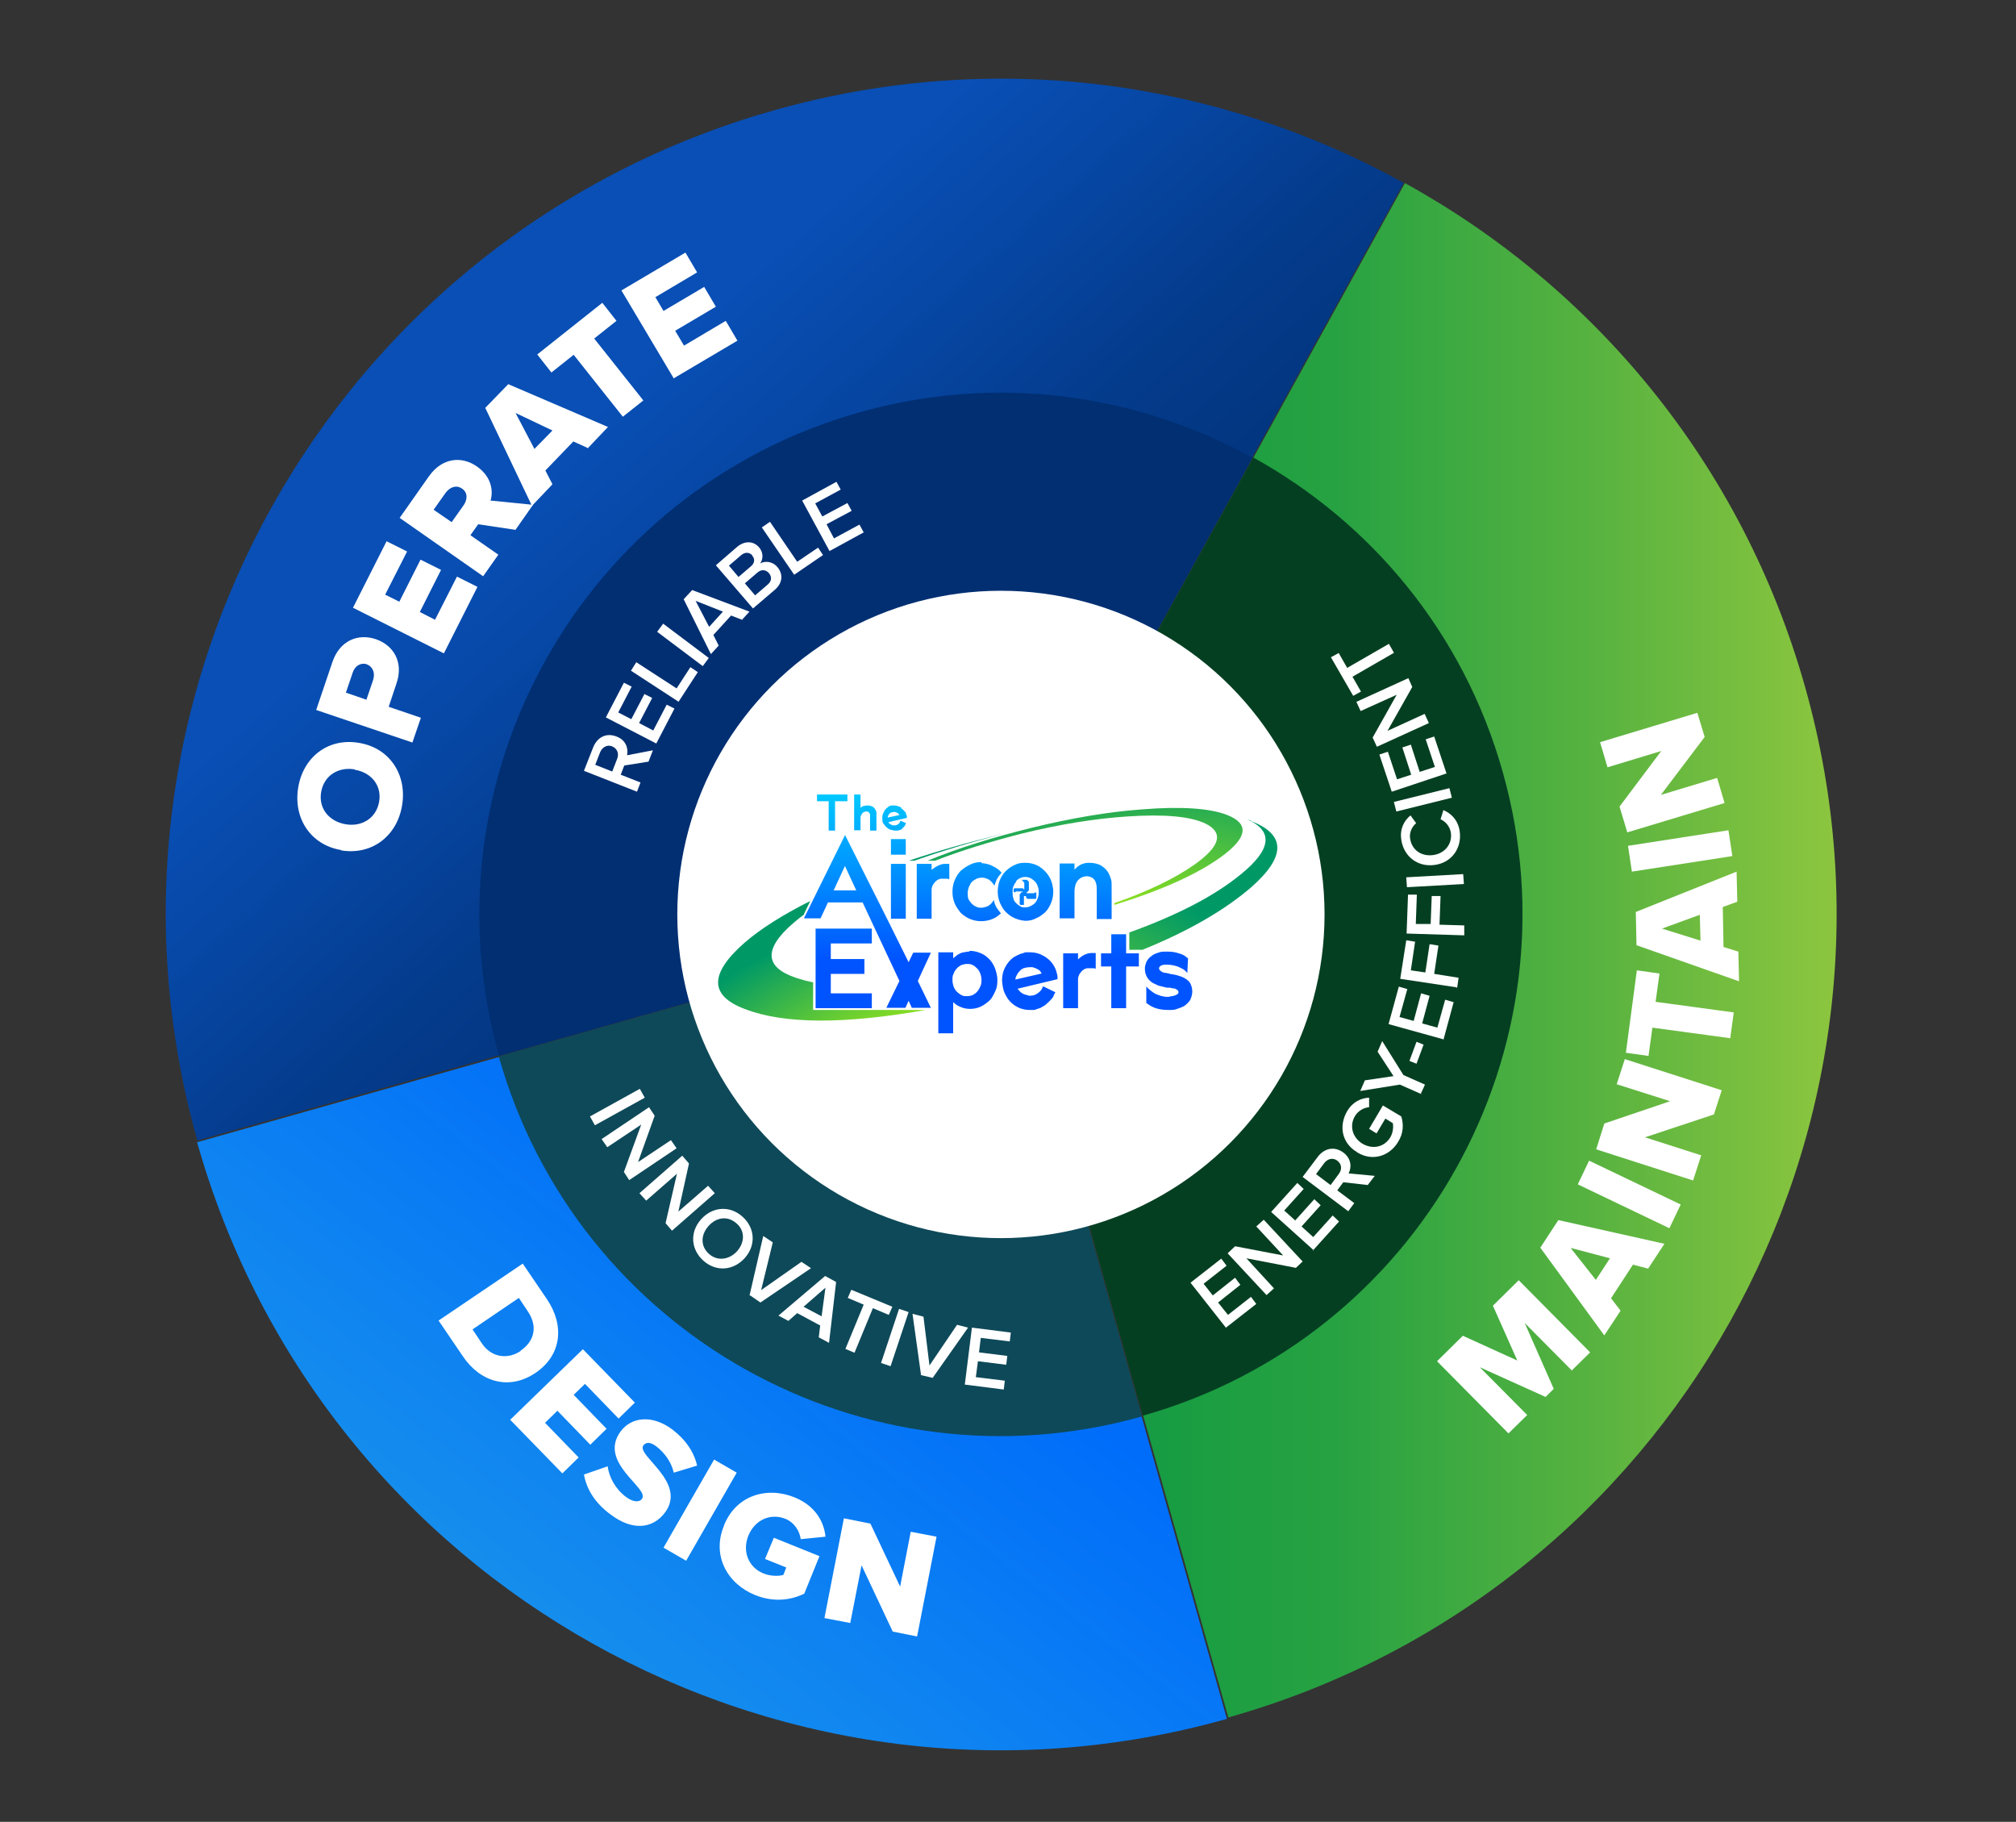 <?xml version="1.0" encoding="UTF-8"?>
<svg id="Layer_1" xmlns="http://www.w3.org/2000/svg" xmlns:xlink="http://www.w3.org/1999/xlink" version="1.1" viewBox="0 0 570 515">
  <rect x="0" y="0" width="570" height="515" fill="#333333" stroke="none"/>
  <!-- Generator: Adobe Illustrator 29.8.2, SVG Export Plug-In . SVG Version: 2.1.1 Build 3)  -->
  <defs>
    <style>
      .st0 {
        fill: url(#linear-gradient2);
      }

      .st1 {
        fill: url(#linear-gradient1);
      }

      .st2 {
        fill: url(#linear-gradient3);
      }

      .st3 {
        fill: #012f72;
      }

      .st4 {
        fill: url(#radial-gradient);
      }

      .st5 {
        fill: url(#linear-gradient);
      }

      .st6 {
        isolation: isolate;
      }

      .st7 {
        fill: #053f22;
      }

      .st8 {
        fill: #fff;
      }

      .st9 {
        mix-blend-mode: color-dodge;
      }

      .st10 {
        fill: url(#radial-gradient1);
      }

      .st11 {
        fill: #0e4959;
      }
    </style>
    <linearGradient id="linear-gradient" x1="312.7" y1="230.3" x2="101.9" y2="468.8" gradientTransform="translate(0 515) scale(1 -1)" gradientUnits="userSpaceOnUse">
      <stop offset="0" stop-color="#012f72"/>
      <stop offset=".2" stop-color="#013278"/>
      <stop offset=".4" stop-color="#043b8b"/>
      <stop offset=".6" stop-color="#0749a9"/>
      <stop offset=".7" stop-color="#094fb5"/>
    </linearGradient>
    <linearGradient id="linear-gradient1" x1="82.5" y1="-42.4" x2="261" y2="187.7" gradientTransform="translate(0 515) scale(1 -1)" gradientUnits="userSpaceOnUse">
      <stop offset="0" stop-color="#27aae1"/>
      <stop offset=".9" stop-color="#006dfa"/>
    </linearGradient>
    <linearGradient id="linear-gradient2" x1="283.2" y1="246.4" x2="519.3" y2="246.4" gradientTransform="translate(0 515) scale(1 -1)" gradientUnits="userSpaceOnUse">
      <stop offset="0" stop-color="#009444"/>
      <stop offset="0" stop-color="#0a9743"/>
      <stop offset=".4" stop-color="#27a242"/>
      <stop offset=".7" stop-color="#56b240"/>
      <stop offset="1" stop-color="#8dc63f"/>
    </linearGradient>
    <radialGradient id="radial-gradient" cx="-234.2" cy="502.6" fx="-234.2" fy="502.6" r="157.7" gradientTransform="translate(392 115.5) rotate(-13.6) scale(.6 .3) skewX(-5.8)" gradientUnits="userSpaceOnUse">
      <stop offset="0" stop-color="#cf0"/>
      <stop offset="1" stop-color="#096"/>
    </radialGradient>
    <radialGradient id="radial-gradient1" cx="-417.8" cy="947.7" fx="-417.8" fy="947.7" r="165.9" gradientTransform="translate(536.3 -75.8) rotate(-13.6) scale(.6 .3) skewX(-5.8)" xlink:href="#radial-gradient"/>
    <linearGradient id="linear-gradient3" x1="282.1" y1="642.4" x2="282.1" y2="710.8" gradientTransform="translate(0 -439.8)" gradientUnits="userSpaceOnUse">
      <stop offset="0" stop-color="aqua"/>
      <stop offset="1" stop-color="#0054ff"/>
    </linearGradient>
  </defs>
  <g class="st6">
    <g id="Layer_11" data-name="Layer_1">
      <g>
        <path class="st5" d="M396.9,51.7c-52.5-29-115.9-38.1-178.1-20.5C93.4,66.6,20.4,196.9,55.8,322.4l227.1-64.1,114-206.6h0Z"/>
        <path class="st1" d="M55.7,322.8c35.4,125.4,165.8,198.4,291.2,163.1l-64.1-227.1-227.1,64.1h0Z"/>
        <path class="st0" d="M397.2,51.8l-114,206.6,64.1,227.1c125.4-35.4,198.4-165.8,163.1-291.2-17.8-63.2-59.8-113.1-113.1-142.5h-.1Z"/>
      </g>
      <g class="st9">
        <path class="st3" d="M354.1,129.4c-32.8-18.1-72.4-23.8-111.2-12.8-78.3,22.1-123.9,103.5-101.8,181.9l141.8-40,71.2-129h0Z"/>
        <path class="st11" d="M141,298.6c22.1,78.3,103.5,123.9,181.9,101.8l-40-141.8-141.8,40h0Z"/>
        <path class="st7" d="M354.3,129.4l-71.2,129,40,141.8c78.3-22.1,123.9-103.5,101.8-181.9-11.1-39.5-37.3-70.6-70.6-89h0Z"/>
      </g>
      <circle class="st8" cx="283" cy="258.5" r="91.5"/>
      <g>
        <path class="st8" d="M96.5,240.3c-8.6-1.4-13.6-8.9-12.2-17.6,1.4-8.7,8.5-14.2,17.2-12.7,8.6,1.4,13.6,8.9,12.2,17.6-1.4,8.7-8.5,14.2-17.2,12.8h0ZM100.3,217.5c-4.6-.8-8.7,1.7-9.5,6.4s2.3,8.3,6.9,9.1,8.7-1.7,9.5-6.4-2.4-8.3-6.9-9h0Z"/>
        <path class="st8" d="M116.6,209.9l-27.2-9.2,4.6-13.6c2.1-6.1,7.3-8.1,12.3-6.4,4.9,1.7,7.9,6.4,5.8,12.5l-2.2,6.6,9.1,3.1-2.4,7h0ZM103.8,187.8c-1.9-.6-3.5.5-4.1,2.4l-1.9,5.6,5.8,2,1.9-5.6c.6-1.9,0-3.7-1.8-4.4h0Z"/>
        <path class="st8" d="M125.5,184.7l-25.7-12.9,9.5-18.8,5.8,2.9-6.2,12.2,4,2,6-11.9,5.8,2.9-6,11.9,4.3,2.2,6.2-12.2,5.8,2.9-9.5,18.8h0Z"/>
        <path class="st8" d="M145.9,149.8l-10.7-1.6-2.2,3.1,7.9,5.5-4.3,6.1-23.6-16.5,8.3-11.8c3.7-5.2,9.2-5.8,13.6-2.7,4.1,2.9,4.6,6.9,3.8,9.6l12,1.2-4.9,7h0ZM130.6,138.1c-1.6-1.1-3.4-.4-4.6,1.2l-3.4,4.8,5.1,3.5,3.4-4.8c1.1-1.6,1.2-3.6-.5-4.7Z"/>
        <path class="st8" d="M166.1,126.6l-4-1.8-7.9,8.2,2,3.9-5.8,6.1-13.2-27.7,6.5-6.7,28.2,12.1-5.8,6.1v-.2ZM145.8,116.8l5.3,10.1,5.1-5.2-10.3-4.9h-.1Z"/>
        <path class="st8" d="M176.1,117.8l-13.9-17.5-6.3,5-4-5.1,18.4-14.6,4,5.1-6.3,5,13.9,17.5-5.8,4.6h0Z"/>
        <path class="st8" d="M190.4,106.8l-14.7-24.7,18.1-10.7,3.3,5.6-11.8,7,2.3,3.9,11.5-6.8,3.3,5.6-11.5,6.8,2.5,4.2,11.8-7,3.3,5.6-18.1,10.7v-.2Z"/>
      </g>
      <g>
        <path class="st8" d="M444.5,387.5l-13.4-13.5,8.2,18.6-2.3,2.3-18.6-8.4,13.4,13.5-5.3,5.2-20.2-20.4,7.3-7.2,15.4,7-6.9-15.5,7.3-7.2,20.2,20.4-5.3,5.2h.2Z"/>
        <path class="st8" d="M465.9,358.6l-4.2-1.1-6.2,9.5,2.7,3.5-4.6,7-18.1-24.8,5.1-7.8,30,6.7-4.6,7h0ZM444.1,352.8l7.1,9,4-6.1-11-2.9h-.1Z"/>
        <path class="st8" d="M472,347.2l-25.9-12.4,3.2-6.7,25.9,12.4-3.2,6.7Z"/>
        <path class="st8" d="M484.7,315l-19.6,6.5,15.9,5.1-2.3,7.1-27.4-8.8,2.3-7.3,18.6-6.3-15.1-4.8,2.3-7.1,27.4,8.8-2.2,6.8h.1Z"/>
        <path class="st8" d="M489.3,293.5l-22.1-3-1.1,8-6.4-.9,3.1-23.3,6.4.9-1.1,8,22.1,3-1,7.3h.1Z"/>
        <path class="st8" d="M491.2,254.9l-4.1,1.5.2,11.3,4.2,1.3.2,8.4-29-10.2-.2-9.4,28.5-11.4.2,8.4h0ZM469.9,262.5l10.9,3.4-.2-7.3-10.7,3.9h0Z"/>
        <path class="st8" d="M489.8,242l-28.4,4.4-1.1-7.3,28.4-4.4,1.1,7.3Z"/>
        <path class="st8" d="M482,208.3l-12.4,16.4,15.9-4.8,2.1,7.1-27.5,8.3-2.2-7.3,11.8-15.7-15.2,4.6-2.1-7.1,27.5-8.3,2.1,6.9h0Z"/>
      </g>
      <g>
        <path class="st8" d="M124,373.3l23.8-16.1,6.8,10c5.1,7.5,4.2,15.9-3.2,20.9s-15.6,2.7-20.6-4.8l-6.8-10ZM147.2,381.8c3.7-2.5,5-6.6,2.1-11l-2.6-3.9-13.1,8.9,2.6,3.9c2.8,4.2,7.5,4.6,11,2.2h0Z"/>
        <path class="st8" d="M144.2,401.4l20.6-20,14.7,15.1-4.6,4.5-9.5-9.8-3.2,3.1,9.3,9.6-4.6,4.5-9.3-9.6-3.5,3.4,9.5,9.8-4.6,4.5-14.7-15.1h0Z"/>
        <path class="st8" d="M165.2,416.8l6.6-2.3c.4,2.9,2,6.2,5.1,8.6,2,1.5,3.8,1.7,4.6.6,2.3-3-12.6-10.2-6-19.1,2.9-3.9,8.7-4.9,14.6-.5,3.7,2.8,6.1,6.3,7,10.2l-6.6,2c-.7-3.1-2.7-5.7-4.9-7.4-1.7-1.3-2.9-1.3-3.7-.3-2.1,2.8,12.5,10.4,6.1,19-3.5,4.6-9.2,5.2-15.4.5-4.7-3.5-6.8-7.4-7.5-11.3h0Z"/>
        <path class="st8" d="M187.6,437.5l14.3-24.9,6.4,3.7-14.3,24.9-6.4-3.7Z"/>
        <path class="st8" d="M204.7,431.2c3.4-8.5,12.1-11.1,20-7.9,5.9,2.4,8.3,7,8.7,11.1l-7,.7c-.3-2.2-1.7-4.6-4.2-5.7-4.4-1.8-8.8.3-10.6,4.7-1.8,4.4,0,9,4.3,10.7,2,.8,4.3.8,5.6.4l.8-2.1-6-2.4,2.5-6,12.9,5.2-4.3,10.6c-4.1,2-8.9,2.4-13.9.4-7.9-3.2-12.3-11.2-8.8-19.6h0Z"/>
        <path class="st8" d="M252.4,461.2l-8.8-18.7-3.2,16.3-7.3-1.4,5.5-28.2,7.5,1.5,8.4,17.8,3-15.5,7.3,1.4-5.5,28.2-7-1.4h.1Z"/>
      </g>
      <g>
        <path class="st8" d="M166.8,315.6l14.1-7.8,1.4,2.5-14.1,7.8-1.4-2.5Z"/>
        <path class="st8" d="M176.4,331.3l4.9-13.4-9.6,6.4-1.6-2.3,13.4-9,1.6,2.4-4.7,13.1,9.3-6.2,1.6,2.3-13.4,9-1.5-2.3Z"/>
        <path class="st8" d="M188.2,345.7l3.2-13.9-8.7,7.6-1.9-2.1,12.1-10.6,1.9,2.2-3,13.6,8.4-7.3,1.9,2.1-12.1,10.6-1.8-2.1h0Z"/>
        <path class="st8" d="M198.2,344.7c3.2-3.6,8.1-4,11.7-.8,3.6,3.2,3.9,8.1.7,11.7s-8.1,4-11.7.8c-3.6-3.2-3.9-8.1-.7-11.7ZM208.4,353.7c2.2-2.5,2.3-5.8-.2-7.9-2.5-2.2-5.7-1.7-7.9.8s-2.3,5.7.2,7.9c2.4,2.1,5.7,1.6,7.9-.8Z"/>
        <path class="st8" d="M211.9,366.3l3.9-16.9,2.7,1.8-3.3,13.5,11.4-8,2.7,1.8-14.3,9.7-2.9-2h-.2Z"/>
        <path class="st8" d="M231.5,378l.4-3.3-6.5-3.5-2.5,2.2-2.8-1.5,13.2-11.2,3.1,1.7-2,17.2-2.8-1.5h0ZM233.4,364l-6.2,5.4,5.1,2.7,1.1-8.2h0Z"/>
        <path class="st8" d="M239,381.4l5.2-12.6-4.5-1.9,1-2.3,11.6,4.8-1,2.3-4.5-1.9-5.2,12.6-2.6-1.1h0Z"/>
        <path class="st8" d="M249.1,385.3l5.1-15.3,2.7.9-5.1,15.3-2.7-.9h0Z"/>
        <path class="st8" d="M260.4,388.6l-2.4-17.2,3.1.8,1.7,13.8,7.8-11.5,3.1.8-10,14.2-3.4-.8h0Z"/>
        <path class="st8" d="M272.8,391.3l2-16,11,1.4-.3,2.5-8.2-1-.5,4.1,8,1-.3,2.5-8-1-.6,4.5,8.2,1-.3,2.5-11-1.4h0Z"/>
      </g>
      <g>
        <path class="st8" d="M183.4,215.3l-6.9,1.1-1,2.6,5.6,2.2-1,2.6-15-5.9,2.6-6.6c1.2-3,3.8-4.2,6.6-3.1,2.7,1,3.4,3.4,3,5.3l7.3-1.4-1.2,3.1h0ZM173.1,211c-1.4-.6-2.8.2-3.4,1.6l-1.4,3.6,4.8,1.9,1.4-3.6c.6-1.5,0-2.9-1.4-3.5h0Z"/>
        <path class="st8" d="M185.6,210.2l-14.3-7.4,5.1-9.8,2.2,1.1-3.8,7.3,3.7,1.9,3.7-7.1,2.2,1.1-3.7,7.1,4,2.1,3.8-7.3,2.2,1.1-5.1,9.8h0Z"/>
        <path class="st8" d="M191.9,198.4l-13.5-8.8,1.5-2.4,11.4,7.4,3.9-6,2.1,1.4-5.4,8.3h0Z"/>
        <path class="st8" d="M198.7,188.3l-12.9-9.7,1.7-2.3,12.9,9.7-1.7,2.3Z"/>
        <path class="st8" d="M209.8,175.2l-3.1-1.2-5,5.5,1.5,3-2.2,2.4-7.7-15.5,2.4-2.6,16.2,6.1-2.2,2.4h.1ZM196.7,169.9l3.8,7.3,3.9-4.3-7.6-3h0Z"/>
        <path class="st8" d="M212.9,172l-10.5-12.2,6-5.2c2.3-1.9,4.7-1.6,6.2.1,1.3,1.5,1.2,3.4.3,4.6,1.5-.9,3.7-.5,4.9,1,1.6,1.9,1.6,4.4-.7,6.4l-6.2,5.3h0ZM212.7,157c-.8-.9-2-1-3.1-.1l-3.5,3,2.7,3.2,3.5-3c1.1-.9,1.2-2.1.4-3h0ZM217.4,162c-.8-.9-2.1-1.2-3.3-.1l-3.5,3,2.9,3.4,3.5-3c1.2-1,1.3-2.2.4-3.3h0Z"/>
        <path class="st8" d="M224.5,162.4l-9.1-13.3,2.3-1.6,7.7,11.3,5.9-4,1.4,2.1-8.2,5.6h0Z"/>
        <path class="st8" d="M234.5,155.7l-7.7-14.2,9.7-5.3,1.2,2.2-7.2,3.9,2,3.7,7.1-3.8,1.2,2.2-7.1,3.8,2.1,4,7.2-3.9,1.2,2.2-9.7,5.3h0Z"/>
      </g>
      <g>
        <path class="st8" d="M346.6,375.3l-10-12.7,8.7-6.8,1.5,2-6.5,5.1,2.6,3.3,6.3-5,1.5,2-6.3,5,2.8,3.5,6.5-5.1,1.5,2-8.7,6.8h.1Z"/>
        <path class="st8" d="M366.4,358.4l-14-2.7,7.8,8.5-2.1,1.9-11-11.8,2.1-2,13.6,2.6-7.6-8.2,2.1-1.9,11,11.8-2,1.9h.1Z"/>
        <path class="st8" d="M371.4,353.4l-12-10.8,7.4-8.2,1.8,1.7-5.5,6.1,3.1,2.8,5.4-6,1.8,1.7-5.4,6,3.3,3,5.5-6.1,1.8,1.7-7.4,8.2h.2Z"/>
        <path class="st8" d="M386.8,335l-7-.8-1.7,2.3,4.8,3.6-1.7,2.3-12.9-9.7,4.3-5.7c1.9-2.5,4.8-3,7.2-1.2,2.3,1.7,2.4,4.2,1.5,5.9l7.4.7-2,2.6h.1ZM378.1,328.1c-1.2-.9-2.7-.6-3.7.7l-2.3,3.1,4.1,3.1,2.3-3.1c1-1.3.9-2.8-.4-3.8h0Z"/>
        <path class="st8" d="M383.7,325.7c-4.4-2.6-5.2-7.5-2.8-11.6,1.6-2.7,4-3.7,6.2-3.8v2.7c-1.5.1-3.1,1-4,2.5-1.6,2.7-.8,6,2.1,7.8,2.9,1.7,6.2,1,7.9-1.8.8-1.4.9-3,.7-4l-2.1-1.3-2.5,4.2-2.1-1.3,3.9-6.6,5.2,3.1c.7,2.3.6,4.8-.9,7.2-2.4,4-7.2,5.6-11.5,3h-.1Z"/>
        <path class="st8" d="M401.9,309.3l-6.1-2.7-11.2,1.8,1.3-3,8.1-1.2-4.5-6.9,1.3-3,6,9.6,6.1,2.7-1.2,2.6h.2Z"/>
        <path class="st8" d="M400.5,300.7l-2-.8,2-5.4,2,.8-2,5.4Z"/>
        <path class="st8" d="M408.1,293.8l-15.5-4.3,2.9-10.6,2.4.7-2.2,7.9,4,1.1,2.1-7.8,2.4.7-2.1,7.8,4.3,1.2,2.2-7.9,2.4.7-2.9,10.7v-.2Z"/>
        <path class="st8" d="M411.8,279.1l-15.9-2.4,1.7-10.9,2.5.4-1.2,8.1,4.1.6,1.2-8,2.5.4-1.2,8,6.9,1.1-.4,2.8h-.2Z"/>
        <path class="st8" d="M413.8,264.4l-16.1-.5.4-11h2.5l-.3,8.3h4.2c0,.1.3-7.9.3-7.9h2.5l-.3,8.1,7,.2v2.8h-.2Z"/>
        <path class="st8" d="M413.9,249.9l-16.1.9-.2-2.8,16.1-.9.2,2.8Z"/>
        <path class="st8" d="M405.7,244.5c-4.9.7-8.8-2.4-9.5-7.1-.5-3.2.9-5.5,2.6-6.9l1.6,2.2c-1.2,1-2,2.7-1.7,4.4.5,3.2,3.2,5.1,6.6,4.6,3.3-.5,5.4-3.2,4.9-6.4-.3-1.7-1.5-3.1-2.9-3.7l.8-2.6c2.1.9,4.1,2.7,4.6,5.9.7,4.7-2.1,8.9-7,9.6Z"/>
        <path class="st8" d="M410.5,225.5l-15.7,3.9-.7-2.7,15.7-3.9.7,2.7Z"/>
        <path class="st8" d="M408.8,218.7l-15.3,5.1-3.5-10.5,2.4-.8,2.6,7.8,4-1.3-2.5-7.7,2.4-.8,2.5,7.7,4.3-1.4-2.6-7.8,2.4-.8,3.5,10.5h-.2Z"/>
        <path class="st8" d="M399.3,194.2l-7,12.4,10.5-4.8,1.2,2.6-14.7,6.7-1.2-2.6,6.8-12.1-10.2,4.6-1.2-2.6,14.7-6.7,1.1,2.5h0Z"/>
        <path class="st8" d="M394.2,184.5l-11.8,6.8,2.4,4.2-2.2,1.2-6.3-10.9,2.2-1.2,2.4,4.2,11.8-6.8,1.4,2.5h.1Z"/>
      </g>
      <g id="COLOR">
        <g id="Layer0_3_MEMBER_0_FILL">
          <path class="st4" d="M227.3,258.4l1.8-3.7c-7.8,3.9-14.1,7.9-18.6,11.8-9.9,8.7-10,14.9,0,18.7,11,4.3,28.1,4.4,51.3.3h-31.9v-7.8c-.7-.2-1.5-.3-2.2-.5-.2,0-.5-.2-.7-.2-10.1-2.7-11.6-7.6-4.2-14.7,1.3-1.2,2.9-2.6,4.7-3.9M282.9,235.9c-.2,0-.6.2-.8.2-8.7,2.1-17.1,4.5-25.1,7.2h1.5c7.7-2.7,15.9-5.2,24.5-7.4M353.7,232c-.3-.2-.7-.2-1.1-.4,7.5,3.3,6.9,8.5-1.7,15.5-7.4,6.1-18,11.6-31.6,16.5v4.9h3.7c13.1-5.3,23.4-11.3,30.9-17.8,9.7-8.6,9.7-14.8-.2-18.6Z"/>
          <path class="st10" d="M340.8,232.8c5.3,2.6,4.2,6.5-3.2,11.7-5.6,3.9-13.1,7.5-22.5,10.8v.5c13.2-4.1,23.3-8.6,30.2-13.6,7.4-5.4,8-9.3,1.7-11.8-4.8-1.9-12.9-2.5-24.1-1.6-9.7.7-20.1,2.5-31.2,5.2-10.9,2.7-20.7,5.7-29.4,9.3h2.1c7.5-2.9,15.6-5.4,24.7-7.7,10.6-2.6,20.5-4.2,29.7-4.8,10.5-.7,17.8,0,22,2Z"/>
        </g>
        <g id="Layer0_3_MEMBER_1_FILL">
          <path class="st2" d="M304.8,271.2v-1.7h-4.2v15.5h4.2v-8.1c0-.3,0-.7.2-1,0-.3.3-.7.7-1.2.5-.6,1.1-.9,1.7-1,.7,0,1.2,0,1.7,0,.5,0,.7.2.7.2v-4.5h-.8c-.5,0-1.2,0-1.9.3-.7.2-1.4.7-2.2,1.4M318.4,264.1h-4.2v5.4h-2.9v3.7h2.9v11.8h4.2v-11.8h3.6v-3.7h-3.6v-5.4M308.9,248.2c.5.3.8.8,1,1.5s.2,1.4.2,2.5v7.6h4.2v-9.5h0c0-.7,0-1.2-.2-1.8-.2-.7-.5-1.5-1-2.2-.5-.7-1.1-1.2-1.9-1.7-.8-.4-1.9-.7-3.2-.7s-1.4.2-1.9.3c-.6.2-1,.5-1.3.7s-.6.6-.8.7c-.2.2-.2.3-.2.3v-1.8h-4.2v15.5h4.2v-7.7c0-.7.2-1.4.3-1.9.2-.5.5-.9.7-1.2.3-.3.7-.6.9-.7.4-.2,1-.4,1.6-.4.5,0,1.1.2,1.7.5M283.4,276.1c-.2,1.1,0,2.1.2,3.2.2,1.1.7,2,1.2,2.8s1.3,1.6,2.2,2.2c.7.4,1.2.7,2,.9.7.2,1.4.3,2.2.3s.6,0,.9,0,.6,0,.9-.2c.6-.2,1.2-.3,1.7-.7.5-.2,1-.6,1.5-1.1h0c.4-.3.7-.7,1.1-1.1s.6-.8.7-1.2l.4-.7-3.5-1.7-.3.7c-.2.5-.7.9-1.1,1.2s-.9.6-1.5.7c-.4,0-.9.2-1.3,0s-.9-.2-1.3-.4c-.4-.2-.7-.4-1-.7-.2-.2-.5-.6-.7-.8l11.3-2.7s0-.2,0-.7c0-.4-.2-1-.4-1.7s-.6-1.4-1.1-2.1c-.5-.7-1.2-1.3-2.1-1.9-.7-.4-1.3-.7-2-.9-.7-.2-1.4-.3-2.2-.3s-.7,0-.9,0c-.3,0-.6,0-.9.2-1,.2-1.9.7-2.8,1.2-.8.6-1.5,1.3-2.1,2.3-.6,1-1,2-1.1,3.1M287.1,276.8c0-.4.2-.8.4-1.2.2-.4.5-.8.9-1.2s.8-.7,1.4-.8c.7-.2,1.4-.2,2.1-.2.7.2,1.2.4,1.7.7s.7.7.9,1.1l-7.4,1.7M274,269c-.7,0-1.4.2-2,.3-.6.2-1.1.5-1.4.7-.4.3-.7.6-.9.7-.2.2-.2.3-.2.3v-1.8h-4.2v22.9h4.2v-8.8s.2.2.6.5c.3.3.9.6,1.6.9s1.6.5,2.6.5,2-.2,2.9-.6,1.7-1,2.5-1.7,1.2-1.7,1.7-2.7.6-2,.6-3.2-.4-2.9-1.1-4.2-1.6-2.2-2.7-2.9c-1.2-.7-2.6-1.1-4-1.1M273.4,272.5c.6,0,1.1,0,1.6.3.5.2.9.6,1.3,1s.7.9.9,1.5c.2.6.3,1.2.3,1.7s0,1.2-.3,1.8-.5,1.1-.9,1.5c-.3.4-.8.7-1.3,1-.5.2-1.1.3-1.6.3s-1.1,0-1.6-.3-.9-.6-1.3-1-.7-.9-.9-1.5c-.2-.6-.3-1.2-.3-1.8s0-1.2.3-1.7c.2-.6.5-1.1.9-1.5.3-.4.8-.7,1.3-1,.6-.2,1.1-.3,1.6-.3M244.4,275.3v-4.2h-9.5v-4.4h11.6v-4.2h-15.9v22.5h15.9v-4.2h-11.6v-5.5h9.5M256.1,244.2h-4.2v15.5h4.2v-15.5M256.1,241.6v-4.4h-4.2v4.4h4.2M282.1,252c0,1.6.4,2.9,1.1,4.2s1.7,2.2,2.8,2.9c1.2.7,2.5,1.1,3.9,1.2,1.1,0,2.1-.2,3-.7,1-.4,1.8-1,2.6-1.7.7-.7,1.3-1.7,1.7-2.7.4-1,.6-2,.6-3.2s-.4-2.9-1.1-4.1c-.7-1.2-1.7-2.2-2.8-2.9s-2.5-1.1-4-1.1-2.1.2-3,.6-1.8,1-2.6,1.8c-.7.7-1.3,1.7-1.7,2.7-.3.9-.5,1.9-.5,3M287.3,249.1c.3-.4.7-.7,1.2-.9.4-.2.9-.3,1.4-.3.7,0,1.3.2,1.9.6.6.4,1.1.9,1.4,1.5.3.7.5,1.3.5,2.2s-.2,1.5-.5,2.2-.8,1.2-1.4,1.5c-.6.4-1.2.6-1.9.6s-1,0-1.4-.3c-.4-.2-.8-.5-1.2-.9s-.7-.8-.8-1.4c-.2-.5-.2-1.1-.2-1.7s0-1.1.2-1.6c.2-.5.5-1,.8-1.3M286.6,251.6c0,0,0,.2,0,.2v.2c0,0,0,.2,0,.2h.2c0,0,0,0,.2,0s0,0,.2-.2c0,0,0,0,.2,0s0,0,.2,0,0,0,.2,0,0,0,.2,0h.7c0,0,.2,0,.2,0,0,0,0,0,.2,0h0c0,0,0,.2.2.2h0c0,0,0,0-.2,0s0,0-.2,0-.2,0-.2.2q0,0-.2.2t-.2.2c0,0,0,0,0,.2s0,0,0,.2,0,0,0,.2,0,.2,0,.2v1c0,0,0,.2,0,.2s0,.2,0,.2c0,0,0,.2,0,.2h0c0,0,0,.2,0,.2,0,0,0,0,0,.2q0,0,.2.2,0,0,.2,0c0,0,0,0,.2,0s.2,0,.2,0q0,0,.2,0c0,0,.2,0,.2,0h0v-.2c0,0,0-.2,0-.2,0,0,0,0,0-.2s0-.2,0-.2c0,0,0,0,0-.2s0,0,0-.2v-.7c0,0,0-.2,0-.2,0,0,0-.2,0-.2h0c0-.2,0-.2,0-.2,0,0,0,0,.2,0s0,0,.2,0,0,0,.2,0h0c0,0,0,0,0,.2s0,0,0,.2q0,0,.2.2,0,0,.2.2c0,0,0,0,.2,0s.2,0,.2,0c0,0,.2,0,.2,0,0,0,.2,0,.2,0h.7c0,0,.2,0,.2,0,0,0,.2,0,.2,0s.2,0,.2,0c0,0,.2,0,.2,0q0,0,.2-.2h0c0,0,0-.2,0-.2,0,0,0,0,0-.2q0,0,0-.2c0,0,0,0,0-.2s0,0,0-.2,0-.2,0-.2v-.2c0,0,0-.2,0-.2h-.2c0,0,0,0-.2,0s0,0-.2.2c0,0,0,0-.2,0s0,0-.2,0,0,0-.2,0,0,0-.2,0h-.5c0,0-.2,0-.2,0,0,0-.2,0-.2,0,0,0,0,0-.2,0s0,0-.2,0h0c0,0,0-.2-.2-.2h0c0,0,.2,0,.2,0q0,0,.2-.2,0,0,.2-.2,0,0,.2-.2c0,0,0-.2,0-.2,0,0,0,0,0-.2s0-.2,0-.2v-1c0,0,0-.2,0-.2,0,0,0-.2,0-.2,0,0,0-.2,0-.2,0,0,0,0,0-.2s0,0-.2-.2l-.2-.2h0c0,0,0-.2-.2-.2s0,0-.2,0-.2,0-.2,0c0,0,0,0-.2,0h-.5c0,0-.2,0-.2,0h0v.2c0,0,0,0,.2.2l.2.2.2.2c0,0,0,0,0,.2s0,0,0,.2,0,0,0,.2,0,0,0,.2v.6c0,0,0,.2,0,.2q0,0,0,.2c0,0,0,0,0,.2s0,0,0,.2h0q0,0,0,0c0,0,0,0,0-.2q0,0-.2-.2t-.2-.2c0,0,0,0-.2,0s0,0-.2,0-.2,0-.2,0c0,0-.2,0-.2,0h-1c0,0-.2,0-.2,0,0,0-.2,0-.2,0,0,0-.2,0-.2,0q0,0-.2.2h0c0,0,0,.2,0,.2,0,0,0,0,0,.2q0,0,0,.2c0,0,0,0,0,.2,0-.2,0,0,0,0M268.4,244.2h-.8c-.5,0-1.2,0-1.9.3s-1.5.7-2.3,1.4v-1.7h-4.2v15.5h4.2v-8.1c0-.3,0-.7.2-1,0-.3.3-.7.7-1.2.5-.6,1.1-.9,1.7-1,.7,0,1.2,0,1.7,0s.7.2.7.2v-4.5M277.4,243.7c-1.1,0-2.1.2-3.1.7s-1.8,1-2.7,1.8c-.7.7-1.3,1.7-1.7,2.7-.4,1-.6,2-.6,3.2s.2,2.2.6,3.2,1,1.8,1.7,2.7c.7.7,1.7,1.4,2.7,1.8s2,.6,3.1.6,2.3-.2,3.4-.7c.8-.3,1.5-.9,2.2-1.5-.4-.5-.8-1-1.2-1.6-.4-.7-.7-1.4-.8-2.2l-.4.6c-.4.5-.8.9-1.4,1.2-.6.2-1.2.4-1.7.4s-1,0-1.5-.3c-.5-.2-.9-.5-1.3-.9-.3-.4-.7-.8-.9-1.3-.2-.5-.2-1.1-.2-1.7s.2-1.5.6-2.2c.3-.7.8-1.2,1.4-1.5.6-.4,1.2-.6,2-.6s1.2.2,1.7.4,1,.7,1.4,1.2l.5.7c0-.3.2-.7.3-1,.3-1,.9-1.8,1.7-2.7h0c-.7-.8-1.5-1.4-2.4-1.8-1-.6-2.1-.8-3.2-.9M254.8,228.3c-.2-.2-.6-.3-.9-.4s-.7-.2-1-.2h-.4c-.2,0-.2,0-.4,0-.5,0-.9.3-1.2.6-.3.2-.7.6-.9,1s-.4.8-.5,1.3,0,.9,0,1.4c0,.5.3.9.6,1.2.2.4.6.7,1,1,.2.2.6.3.9.4.3,0,.7.2,1,.2h.4c.2,0,.2,0,.4,0,.2,0,.5-.2.7-.2s.5-.2.7-.5h0c.2-.2.3-.3.5-.5.2-.2.2-.3.3-.6l.2-.3-1.6-.7-.2.4c0,.2-.2.4-.5.6-.2.2-.4.2-.7.3-.2,0-.4,0-.6,0-.2,0-.4,0-.6-.2-.2,0-.3-.2-.5-.3-.2,0-.2-.2-.3-.4l5.2-1.2s0,0,0-.3c0-.2,0-.4-.2-.7,0-.3-.2-.7-.5-.9-.2-.2-.5-.6-.9-.8M252.3,229.6c.3,0,.7-.2.9,0,.2,0,.5.2.7.3.2.2.3.3.4.5l-3.3.7c0-.2,0-.4.2-.6,0-.2.2-.4.4-.6.2-.2.4-.2.7-.3M238.9,236.1h0l-11.6,23.5h4.7l2.1-4.5h9.8l2.1,4.5h0l8.3,17.7-3.7,7.6h5.4l.9-2,.9,2h5.4l-3.7-7.6,3.7-8h-5l-1.3,2.7-6.2-12.5h0l-11.8-23.5M235.7,251.7l3.2-6.9,3.2,6.9h-6.5M236.3,226.5h3.3v-1.9h-8.6v1.9h3.3v8.3h1.8v-8.3M244.3,227.8c-.2,0-.5.2-.7.3-.2.2-.2.2-.3.3,0,0,0,.2,0,.2v-4h-1.8v10.1h1.8v-3.4c0-.3,0-.7.2-.8,0-.2.2-.4.3-.6.2-.2.2-.2.4-.3s.4-.2.7-.2.5,0,.7.2c.2.2.3.3.4.7,0,.2,0,.7,0,1.1v3.4h1.8v-4.2c0-.2,0-.6,0-.9s-.2-.7-.4-1-.5-.6-.8-.7c-.3-.2-.8-.3-1.4-.3-.4,0-.7,0-.9.2M335.7,270.8s-.2-.2-.6-.5c-.4-.3-1-.6-1.8-.8-.8-.3-1.9-.5-3.3-.5s-1.5,0-2.2.2-1.3.4-1.9.8c-.3.2-.6.5-.9.7-.2.2-.5.6-.7.9-.2.3-.3.7-.4,1s-.2.7-.2,1.2c0,.9.2,1.7.6,2.4.4.7.9,1.2,1.7,1.7.5.2,1,.5,1.5.7.6.2,1.1.2,1.5.4.4,0,.7.2,1,.2s.3,0,.7,0c.3,0,.7.2,1.1.2.4,0,.7.2,1,.4s.4.4.4.7-.2.6-.6.7c-.3.2-.7.3-1.2.4-.4,0-.8.2-1.2.2-1,0-1.8-.2-2.6-.5-.7-.2-1.4-.6-1.9-1s-.9-.7-1.2-1c-.2-.3-.4-.4-.4-.5v4.7s.2.2.7.5c.4.3,1.1.7,2,1,.9.3,2.1.5,3.5.5s1.7,0,2.5-.3c.7-.2,1.4-.5,2-.8.7-.5,1.3-1.1,1.7-1.7.3-.7.6-1.5.6-2.4s-.2-1.5-.5-2.2c-.3-.6-.9-1.2-1.7-1.6-.5-.3-1.1-.5-1.7-.7s-1.2-.3-1.8-.4c-.2,0-.5,0-.8-.2-.4,0-.8-.2-1.2-.2s-.8-.2-1.2-.5-.5-.5-.5-.8.2-.5.5-.7c.3-.2.6-.2,1-.3.3,0,.7,0,.8,0,1,0,1.9.2,2.6.4.7.2,1.3.6,1.8.8.5.3.8.6,1,.8.2.2.3.3.3.4l.2-4.3Z"/>
        </g>
      </g>
    </g>
  </g>
</svg>